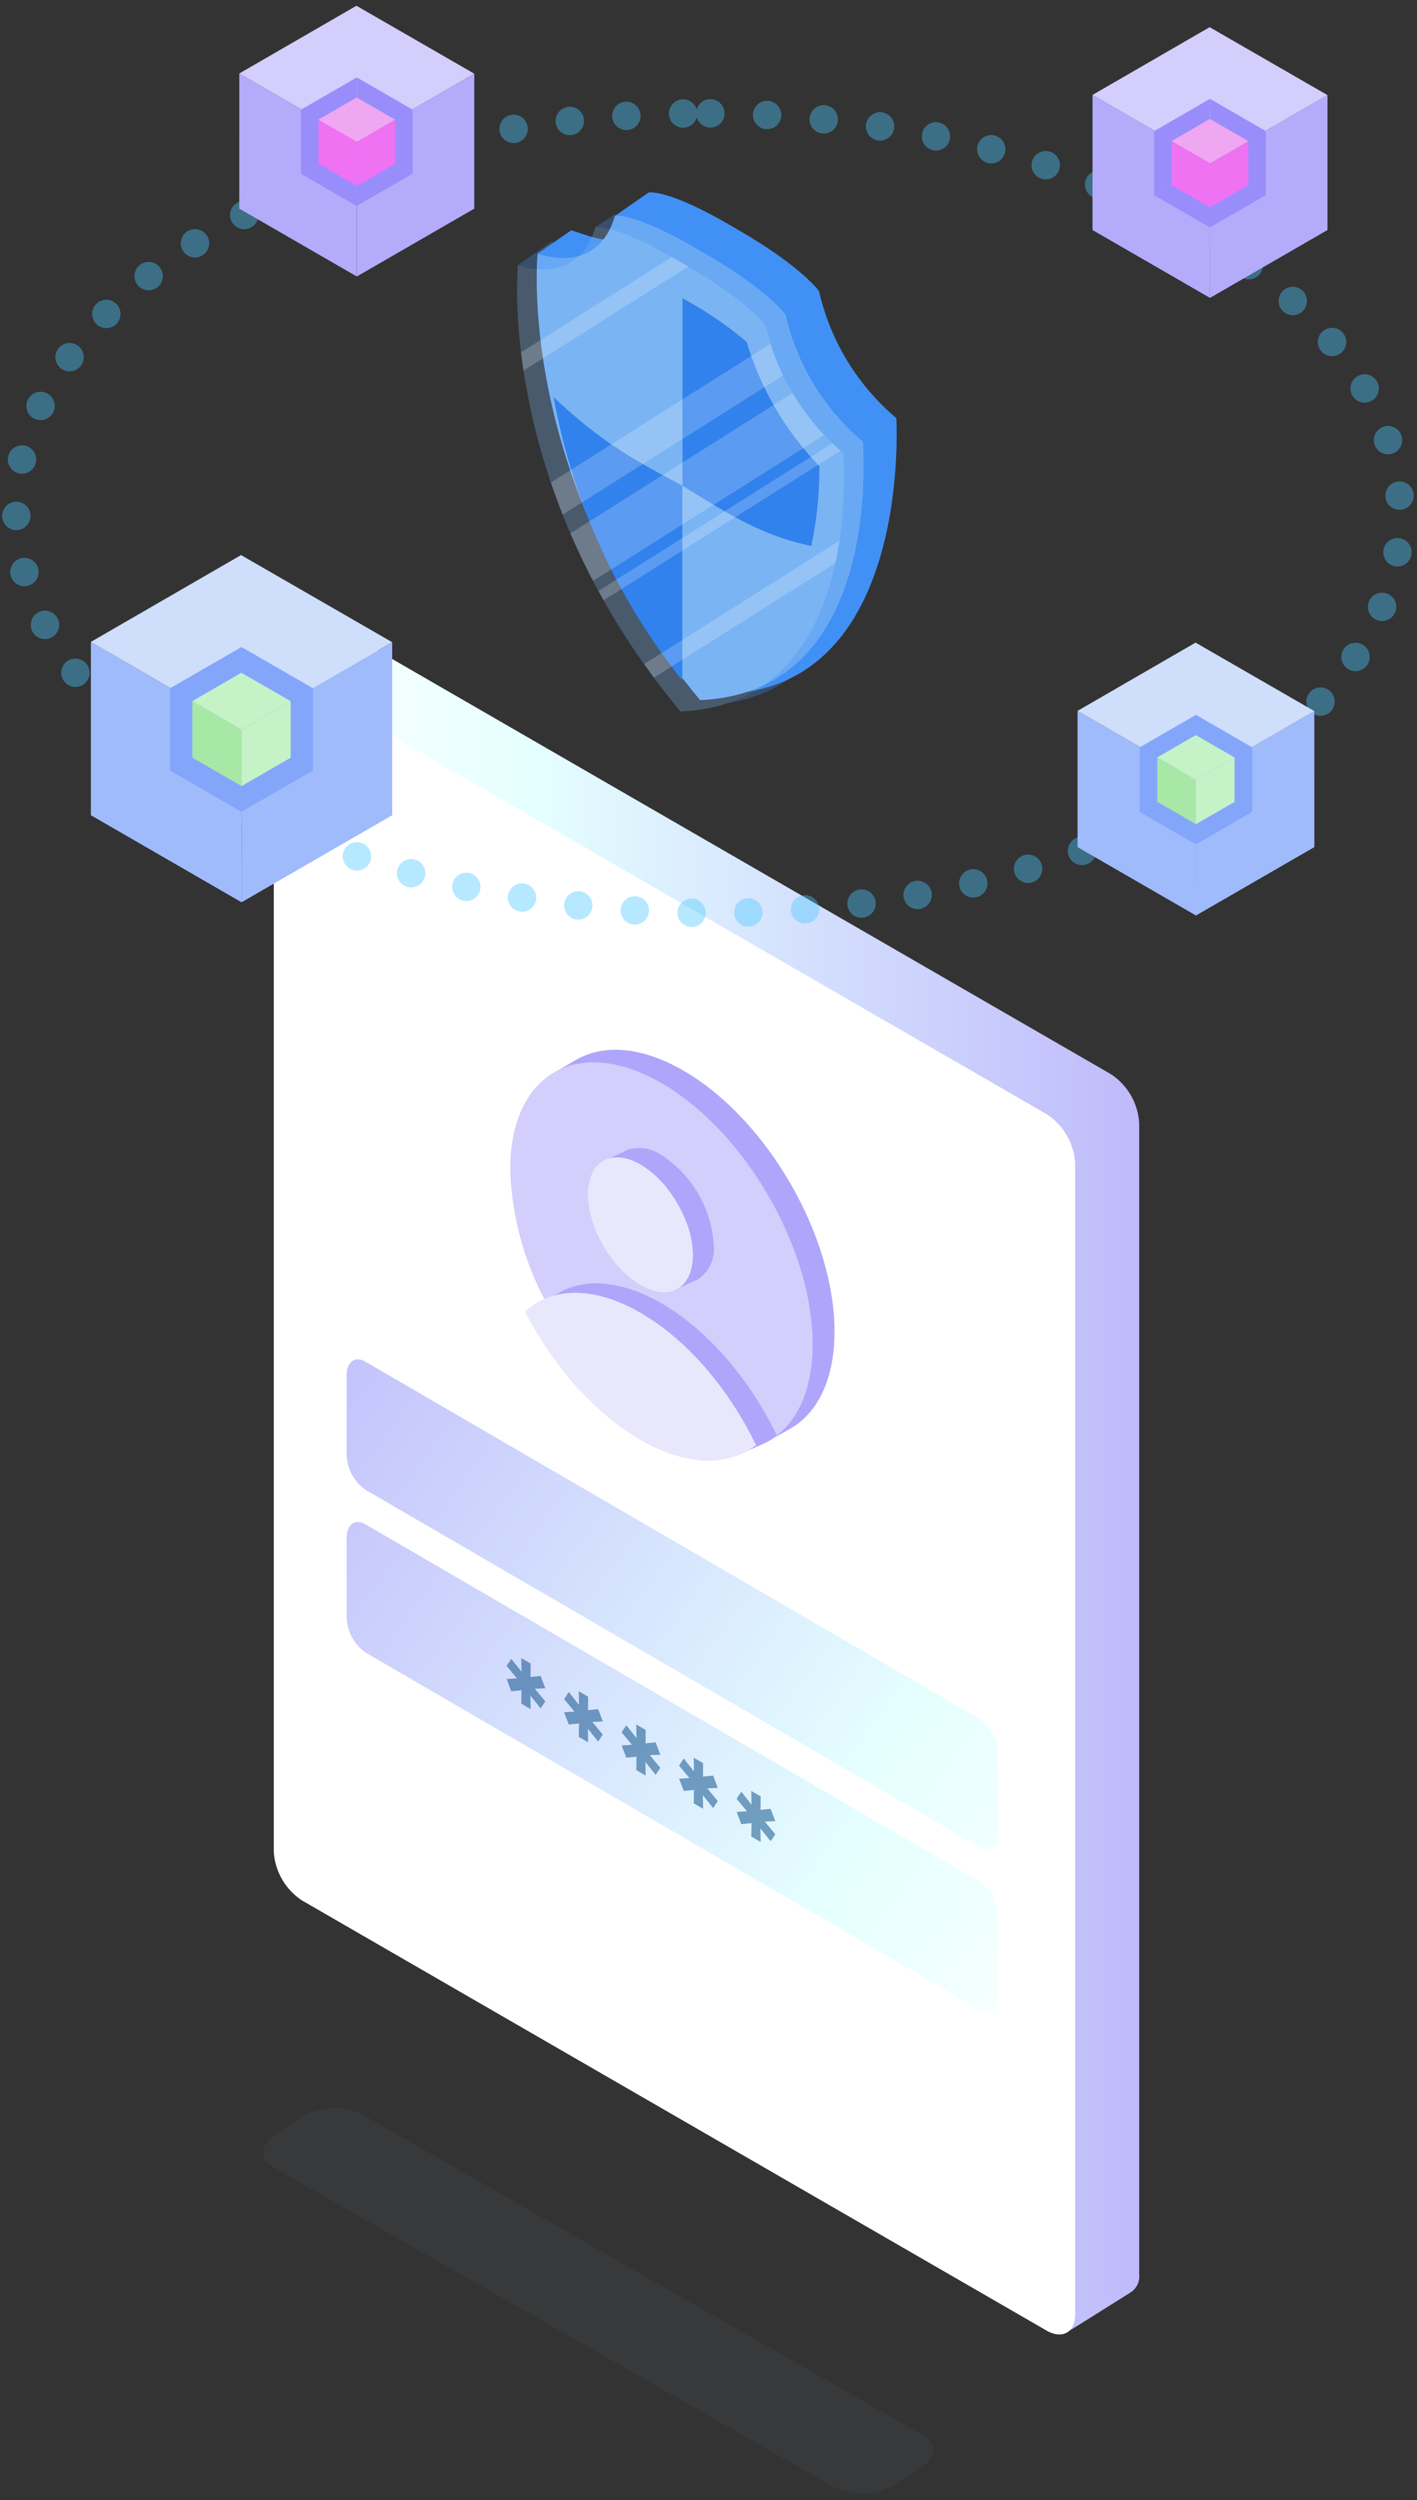 <svg xmlns="http://www.w3.org/2000/svg" xmlns:xlink="http://www.w3.org/1999/xlink" width="142.605" height="251.441" viewBox="0 0 142.605 251.441">
  <rect x="0" y="0" width="142.605" height="251.441" fill="#333333" stroke="none"/>
  <defs>
    <linearGradient id="linear-gradient" y1="0.5" x2="1" y2="0.5" gradientUnits="objectBoundingBox">
      <stop offset="0" stop-color="#feffff"/>
      <stop offset="0.296" stop-color="#e5ffff"/>
      <stop offset="1" stop-color="#bfbafb"/>
    </linearGradient>
    <linearGradient id="linear-gradient-2" x1="1.34" y1="0.964" x2="-0.231" y2="0.097" xlink:href="#linear-gradient"/>
    <linearGradient id="linear-gradient-3" x1="1.252" y1="0.915" x2="-0.319" y2="0.048" xlink:href="#linear-gradient"/>
    <linearGradient id="linear-gradient-4" x1="176.283" y1="0.5" x2="177.283" y2="0.5" gradientUnits="objectBoundingBox">
      <stop offset="0" stop-color="#7ab4f4"/>
      <stop offset="1" stop-color="#dfedfa"/>
    </linearGradient>
    <linearGradient id="linear-gradient-5" x1="176.384" y1="0.5" x2="177.384" y2="0.5" xlink:href="#linear-gradient-4"/>
    <linearGradient id="linear-gradient-6" x1="448.889" y1="0.5" x2="449.889" y2="0.5" gradientUnits="objectBoundingBox">
      <stop offset="0" stop-color="#3282ed"/>
      <stop offset="1" stop-color="#60a2f0"/>
    </linearGradient>
    <linearGradient id="linear-gradient-7" x1="420.296" y1="0.5" x2="421.296" y2="0.5" xlink:href="#linear-gradient-6"/>
  </defs>
  <g id="Group_577" data-name="Group 577" transform="translate(-1385.771 -9201.942)">
    <g id="Group_570" data-name="Group 570" transform="translate(1413.324 9266.328)">
      <g id="Group_569" data-name="Group 569">
        <path id="Path_2009" data-name="Path 2009" d="M1507.008,9332.726l-74.913-43.248a1.874,1.874,0,0,0-2.2-.062l-.011-.015-6.684,4.291,5.518,7.794.517,1.111v103.524a6.322,6.322,0,0,0,2.861,4.94l50.317,29.05,14.842,8.568,1.7,3.647s3.341,7.12,3.478,7.057,6.505-4.063,6.505-4.063l0-.007a1.911,1.911,0,0,0,.944-1.876V9337.667A6.335,6.335,0,0,0,1507.008,9332.726Z" transform="translate(-1422.788 -9289.091)" stroke="rgba(0,0,0,0)" stroke-miterlimit="10" stroke-width="1" fill="url(#linear-gradient)"/>
        <g id="product_ui" data-name="product ui" transform="translate(0 4.027)">
          <g id="Group_568" data-name="Group 568">
            <g id="Group_567" data-name="Group 567">
              <path id="Path_2010" data-name="Path 2010" d="M1422.641,9374.138v38.217a6.323,6.323,0,0,0,2.86,4.94l50.316,29.051,24.6,14.2c1.578.908,2.869.183,2.869-1.634V9343.139a6.332,6.332,0,0,0-2.869-4.94L1425.5,9294.95c-1.577-.916-2.86-.184-2.86,1.633v73.429" transform="translate(-1422.641 -9294.556)" fill="#fff" stroke="rgba(0,0,0,0)" stroke-miterlimit="10" stroke-width="1"/>
            </g>
          </g>
        </g>
      </g>
    </g>
    <g id="Group_571" data-name="Group 571" transform="translate(1437.121 9307.526)">
      <path id="Path_2011" data-name="Path 2011" d="M1459.982,9348.166l-.35-.591,2.717-1.582h0c2.755-1.586,6.569-1.352,10.784,1.081,8.4,4.854,15.215,16.605,15.215,26.25,0,4.3-1.355,7.453-3.6,9.2a7.529,7.529,0,0,1-.759.509l0,.007-2.516,1.431-.278-.47a12.79,12.79,0,0,1-8.064-2c-4.661-2.69-8.83-7.5-11.617-12.895a29.922,29.922,0,0,1-3.6-13.35A12.886,12.886,0,0,1,1459.982,9348.166Z" transform="translate(-1455.714 -9344.986)" fill="#afa6fb" stroke="rgba(0,0,0,0)" stroke-miterlimit="10" stroke-width="1"/>
      <path id="Path_2012" data-name="Path 2012" d="M1454.927,9357.46a29.92,29.92,0,0,0,3.6,13.351c2.786,5.393,6.955,10.2,11.616,12.9s8.825,2.694,11.616.523c2.244-1.747,3.6-4.9,3.6-9.2,0-9.644-6.81-21.4-15.215-26.248S1454.927,9347.815,1454.927,9357.46Z" transform="translate(-1454.927 -9345.435)" fill="#d3cefb" stroke="rgba(0,0,0,0)" stroke-miterlimit="10" stroke-width="1"/>
      <path id="Path_2013" data-name="Path 2013" d="M1468.219,9362.242a5.767,5.767,0,0,1-.58-2.561l1.966-.865a2.7,2.7,0,0,1,.358-.2l.063-.037,0,0a3.909,3.909,0,0,1,3.454.508,11.616,11.616,0,0,1,5.272,9.094,3.666,3.666,0,0,1-1.542,3.385h0v0l-2.2,1.006-1.691-1.49A11.677,11.677,0,0,1,1468.219,9362.242Z" transform="translate(-1458.269 -9348.506)" fill="#afa6fb" stroke="rgba(0,0,0,0)" stroke-miterlimit="10" stroke-width="1"/>
      <path id="Path_2014" data-name="Path 2014" d="M1457.918,9379.133l2.429-1.174c.085-.054.175-.1.263-.151l.253-.144h.006c2.622-1.338,6.162-1.047,10.06,1.2,4.733,2.732,8.947,7.746,11.616,13.293a7.2,7.2,0,0,1-1.568.924l-2.3,1.045-.732-.41a13.68,13.68,0,0,1-7.021-2.082,28.093,28.093,0,0,1-7.662-6.8Z" transform="translate(-1455.714 -9353.367)" fill="#afa6fb" stroke="rgba(0,0,0,0)" stroke-miterlimit="10" stroke-width="1"/>
      <path id="Path_2015" data-name="Path 2015" d="M1456.945,9380.049c2.787,5.392,6.956,10.2,11.616,12.895s8.826,2.7,11.617.523c-2.67-5.547-6.883-10.562-11.617-13.294S1459.619,9377.592,1456.945,9380.049Z" transform="translate(-1455.458 -9353.709)" fill="#fff" stroke="rgba(0,0,0,0)" stroke-miterlimit="10" stroke-width="1"/>
      <path id="Path_2016" data-name="Path 2016" d="M1473.472,9383.979a24.617,24.617,0,0,0-4.911-3.806c-4.733-2.733-8.942-2.581-11.616-.124,2.787,5.392,6.956,10.2,11.616,12.895s8.826,2.7,11.617.523a35.568,35.568,0,0,0-4.3-6.818" transform="translate(-1455.458 -9353.709)" fill="#e9e7fb" stroke="rgba(0,0,0,0)" stroke-miterlimit="10" stroke-width="1"/>
      <ellipse id="Ellipse_358" data-name="Ellipse 358" cx="4.291" cy="7.432" rx="4.291" ry="7.432" transform="translate(5.648 13.349) rotate(-30.311)" fill="#e9e7fb" stroke="rgba(0,0,0,0)" stroke-miterlimit="10" stroke-width="1"/>
      <path id="Path_2017" data-name="Path 2017" d="M1473.455,9362.723a9.743,9.743,0,0,0-2.631-2.323c-2.911-1.681-5.271-.336-5.271,3.006a11.614,11.614,0,0,0,5.271,9.092c2.911,1.682,5.272.336,5.272-3a9.255,9.255,0,0,0-.54-2.982" transform="translate(-1457.721 -9348.849)" fill="#e9e7fb" stroke="rgba(0,0,0,0)" stroke-miterlimit="10" stroke-width="1"/>
    </g>
    <g id="Group_573" data-name="Group 573" transform="translate(1420.655 9338.659)">
      <path id="Path_2018" data-name="Path 2018" d="M1496.283,9436.269l-61.825-35.935a4.481,4.481,0,0,1-1.871-3.575v-7.895c0-1.378.838-2.012,1.871-1.414l61.825,35.935a4.48,4.48,0,0,1,1.872,3.574v7.9C1498.155,9436.231,1497.317,9436.865,1496.283,9436.269Z" transform="translate(-1432.587 -9387.226)" stroke="rgba(0,0,0,0)" stroke-miterlimit="10" stroke-width="1" fill="url(#linear-gradient-2)"/>
      <path id="Path_2019" data-name="Path 2019" d="M1496.283,9458.467l-61.825-35.935a4.481,4.481,0,0,1-1.871-3.575v-7.895c0-1.378.838-2.012,1.871-1.415l61.825,35.936a4.481,4.481,0,0,1,1.872,3.575v7.894C1498.155,9458.43,1497.317,9459.063,1496.283,9458.467Z" transform="translate(-1432.587 -9393.062)" stroke="rgba(0,0,0,0)" stroke-miterlimit="10" stroke-width="1" fill="url(#linear-gradient-3)"/>
      <g id="Group_572" data-name="Group 572" transform="translate(16.1 30.048)" opacity="0.5">
        <path id="Path_2020" data-name="Path 2020" d="M1456.851,9428.536l-.012,1.355,1.017-.108.471,1.245-1.052.045,1.052,1.274-.471.7-1.03-1.288.024,1.362-.943-.546.024-1.348-1.029.1-.472-1.23,1.041-.067-1.041-1.254.472-.713,1.029,1.3-.024-1.376Z" transform="translate(-1454.431 -9427.991)" fill="#004680" stroke="rgba(0,0,0,0)" stroke-miterlimit="10" stroke-width="1"/>
        <path id="Path_2021" data-name="Path 2021" d="M1464.7,9433.068l-.012,1.354,1.017-.106.471,1.243-1.052.047,1.052,1.273-.471.7-1.029-1.289.024,1.362-.943-.546.024-1.347-1.029.1-.472-1.23,1.041-.066-1.041-1.254.472-.713,1.029,1.3-.024-1.376Z" transform="translate(-1456.495 -9429.184)" fill="#004680" stroke="rgba(0,0,0,0)" stroke-miterlimit="10" stroke-width="1"/>
        <path id="Path_2022" data-name="Path 2022" d="M1472.552,9437.6l-.011,1.354,1.016-.106.472,1.245-1.053.045,1.053,1.274-.472.7-1.029-1.289.024,1.361-.943-.544.024-1.348-1.028.1-.472-1.23,1.041-.066-1.041-1.253.472-.715,1.028,1.3-.024-1.376Z" transform="translate(-1458.559 -9430.375)" fill="#004680" stroke="rgba(0,0,0,0)" stroke-miterlimit="10" stroke-width="1"/>
        <path id="Path_2023" data-name="Path 2023" d="M1480.4,9442.135l-.011,1.353,1.016-.107.472,1.246-1.053.044,1.053,1.276-.472.7-1.029-1.288.024,1.361-.943-.546.024-1.347-1.029.1-.472-1.231,1.041-.065-1.041-1.254.472-.714,1.029,1.3-.024-1.377Z" transform="translate(-1460.624 -9431.566)" fill="#004680" stroke="rgba(0,0,0,0)" stroke-miterlimit="10" stroke-width="1"/>
        <path id="Path_2024" data-name="Path 2024" d="M1488.254,9446.667l-.011,1.354,1.016-.107.472,1.245-1.053.045,1.053,1.275-.472.7-1.029-1.288.024,1.361-.943-.546.024-1.348-1.029.1-.472-1.231,1.041-.066-1.041-1.254.472-.714,1.029,1.3-.024-1.376Z" transform="translate(-1462.688 -9432.758)" fill="#004680" stroke="rgba(0,0,0,0)" stroke-miterlimit="10" stroke-width="1"/>
      </g>
    </g>
    <path id="Path_2025" data-name="Path 2025" d="M1478.737,9527.573l-56.524-32.226c-1.511-.873-1.322-2.4.423-3.4l2.515-1.726a6.555,6.555,0,0,1,5.9-.244l56.524,32.323c1.511.872,1.321,2.4-.424,3.4l-2.514,1.627A6.555,6.555,0,0,1,1478.737,9527.573Z" transform="translate(-8.936 -75.427)" fill="#6d7780" stroke="rgba(0,0,0,0)" stroke-miterlimit="10" stroke-width="1" opacity="0.1"/>
    <ellipse id="Ellipse_359" data-name="Ellipse 359" cx="40.21" cy="69.649" rx="40.21" ry="69.649" transform="matrix(0.005, -1, 1, 0.005, 1387.208, 9293.415)" opacity="0.4" stroke="#4ac9ff" stroke-linecap="round" stroke-linejoin="round" stroke-width="2.857" stroke-dasharray="0 5.715" fill="none"/>
    <g id="square" transform="translate(1409.854 9202.52)">
      <path id="Path_2026" data-name="Path 2026" d="M1445.8,9225.362l-11.823,6.826.013-13.583,11.81-6.814Z" transform="translate(-1422.151 -9204.957)" fill="#b4abfb" stroke="rgba(0,0,0,0)" stroke-miterlimit="10" stroke-width="1"/>
      <path id="Path_2027" data-name="Path 2027" d="M1417.933,9225.355l11.823,6.824.013-13.581-11.834-6.837Z" transform="translate(-1417.933 -9204.949)" fill="#b4abfb" stroke="rgba(0,0,0,0)" stroke-miterlimit="10" stroke-width="1"/>
      <path id="Path_2028" data-name="Path 2028" d="M1429.77,9216.168l-11.834-6.836,11.786-6.812,11.858,6.834Z" transform="translate(-1417.934 -9202.52)" fill="#d3cefb" stroke="rgba(0,0,0,0)" stroke-miterlimit="10" stroke-width="1"/>
      <path id="Path_2029" data-name="Path 2029" d="M1439.587,9215.543l-5.613-3.241.006,6.448,5.607,3.235Z" transform="translate(-1422.151 -9205.092)" fill="#998dfb" stroke="rgba(0,0,0,0)" stroke-miterlimit="10" stroke-width="1"/>
      <path id="Path_2030" data-name="Path 2030" d="M1426.359,9215.543l5.613-3.241.006,6.448L1426.36,9222Z" transform="translate(-1420.149 -9205.092)" fill="#998dfb" stroke="rgba(0,0,0,0)" stroke-miterlimit="10" stroke-width="1"/>
      <path id="Path_2031" data-name="Path 2031" d="M1431.978,9221.051l-5.618,3.245,5.595,3.234,5.629-3.244Z" transform="translate(-1420.149 -9207.393)" fill="#998dfb" stroke="rgba(0,0,0,0)" stroke-miterlimit="10" stroke-width="1"/>
      <path id="Path_2032" data-name="Path 2032" d="M1437.833,9222.5l-3.859,2.228,0-4.433,3.854-2.225Z" transform="translate(-1422.151 -9206.608)" fill="#ee72f2" stroke="rgba(0,0,0,0)" stroke-miterlimit="10" stroke-width="1"/>
      <path id="Path_2033" data-name="Path 2033" d="M1429.479,9218.485l-.739-.427v4.436l3.859,2.229.01-4.562" transform="translate(-1420.774 -9206.605)" fill="#ee72f2" stroke="rgba(0,0,0,0)" stroke-miterlimit="10" stroke-width="1"/>
      <path id="Path_2034" data-name="Path 2034" d="M1429.62,9217.774l-.881-.509,3.847-2.224,3.87,2.23-3.842,2.217" transform="translate(-1420.775 -9205.812)" fill="#f0a7f2" stroke="rgba(0,0,0,0)" stroke-miterlimit="10" stroke-width="1"/>
      <line id="Line_232" data-name="Line 232" x1="0.3" y1="0.173" transform="translate(10.109 12.692)" fill="#f0a7f2" stroke="rgba(0,0,0,0)" stroke-miterlimit="10" stroke-width="1"/>
    </g>
    <g id="square-2" data-name="square" transform="translate(1495.72 9204.674)">
      <path id="Path_2035" data-name="Path 2035" d="M1562.294,9228.285l-11.823,6.826.013-13.584,11.81-6.812Z" transform="translate(-1538.648 -9207.881)" fill="#b4abfb" stroke="rgba(0,0,0,0)" stroke-miterlimit="10" stroke-width="1"/>
      <path id="Path_2036" data-name="Path 2036" d="M1534.43,9228.277l11.823,6.826.013-13.582-11.834-6.836Z" transform="translate(-1534.43 -9207.873)" fill="#b4abfb" stroke="rgba(0,0,0,0)" stroke-miterlimit="10" stroke-width="1"/>
      <path id="Path_2037" data-name="Path 2037" d="M1546.267,9219.091l-11.834-6.835,11.786-6.812,11.858,6.834Z" transform="translate(-1534.431 -9205.443)" fill="#d3cefb" stroke="rgba(0,0,0,0)" stroke-miterlimit="10" stroke-width="1"/>
      <path id="Path_2038" data-name="Path 2038" d="M1556.084,9218.467l-5.613-3.241.006,6.448,5.607,3.235Z" transform="translate(-1538.648 -9208.015)" fill="#998dfb" stroke="rgba(0,0,0,0)" stroke-miterlimit="10" stroke-width="1"/>
      <path id="Path_2039" data-name="Path 2039" d="M1542.856,9218.467l5.613-3.241.006,6.448-5.618,3.246Z" transform="translate(-1536.646 -9208.015)" fill="#998dfb" stroke="rgba(0,0,0,0)" stroke-miterlimit="10" stroke-width="1"/>
      <path id="Path_2040" data-name="Path 2040" d="M1548.475,9223.974l-5.618,3.246,5.6,3.234,5.629-3.246Z" transform="translate(-1536.646 -9210.315)" fill="#998dfb" stroke="rgba(0,0,0,0)" stroke-miterlimit="10" stroke-width="1"/>
      <path id="Path_2041" data-name="Path 2041" d="M1554.33,9225.421l-3.859,2.228,0-4.433,3.854-2.224Z" transform="translate(-1538.648 -9209.531)" fill="#ee72f2" stroke="rgba(0,0,0,0)" stroke-miterlimit="10" stroke-width="1"/>
      <path id="Path_2042" data-name="Path 2042" d="M1545.976,9221.41l-.739-.428v4.437l3.859,2.227.01-4.561" transform="translate(-1537.271 -9209.528)" fill="#ee72f2" stroke="rgba(0,0,0,0)" stroke-miterlimit="10" stroke-width="1"/>
      <path id="Path_2043" data-name="Path 2043" d="M1546.117,9220.7l-.881-.509,3.847-2.224,3.87,2.23-3.842,2.217" transform="translate(-1537.272 -9208.734)" fill="#f0a7f2" stroke="rgba(0,0,0,0)" stroke-miterlimit="10" stroke-width="1"/>
      <line id="Line_233" data-name="Line 233" x1="0.3" y1="0.173" transform="translate(10.109 12.693)" fill="#f0a7f2" stroke="rgba(0,0,0,0)" stroke-miterlimit="10" stroke-width="1"/>
    </g>
    <g id="square-3" data-name="square" transform="translate(1494.212 9266.573)">
      <path id="Path_2044" data-name="Path 2044" d="M1560.469,9312.448l-11.917,6.88.013-13.69,11.9-6.869Z" transform="translate(-1536.635 -9291.88)" fill="#a0bbfb" stroke="rgba(0,0,0,0)" stroke-miterlimit="10" stroke-width="1"/>
      <path id="Path_2045" data-name="Path 2045" d="M1535.512,9300.545l-3.126-1.806,0,13.7,11.917,6.88.013-13.69-6.311-3.646" transform="translate(-1532.384 -9291.872)" fill="#a0bbfb" stroke="rgba(0,0,0,0)" stroke-miterlimit="10" stroke-width="1"/>
      <path id="Path_2046" data-name="Path 2046" d="M1536.187,9298.484l-3.8-2.194,11.879-6.867,11.952,6.889-11.9,6.868-6.608-3.817" transform="translate(-1532.385 -9289.423)" fill="#cedefb" stroke="rgba(0,0,0,0)" stroke-miterlimit="10" stroke-width="1"/>
      <path id="Path_2047" data-name="Path 2047" d="M1554.21,9302.551l-5.657-3.267.006,6.5,5.651,3.261Z" transform="translate(-1536.635 -9292.017)" fill="#83a6fb" stroke="rgba(0,0,0,0)" stroke-miterlimit="10" stroke-width="1"/>
      <path id="Path_2048" data-name="Path 2048" d="M1540.877,9302.551l5.658-3.267.006,6.5-5.662,3.271Z" transform="translate(-1534.617 -9292.017)" fill="#83a6fb" stroke="rgba(0,0,0,0)" stroke-miterlimit="10" stroke-width="1"/>
      <path id="Path_2049" data-name="Path 2049" d="M1546.541,9308.1l-5.663,3.271,5.64,3.261,5.674-3.271Z" transform="translate(-1534.618 -9294.335)" fill="#83a6fb" stroke="rgba(0,0,0,0)" stroke-miterlimit="10" stroke-width="1"/>
      <path id="Path_2050" data-name="Path 2050" d="M1552.442,9309.562l-3.89,2.245,0-4.469,3.885-2.241Z" transform="translate(-1536.635 -9293.545)" fill="#c6f2c7" stroke="rgba(0,0,0,0)" stroke-miterlimit="10" stroke-width="1"/>
      <path id="Path_2051" data-name="Path 2051" d="M1544.506,9305.755l-1.23-.668v4.472l3.89,2.245,0-4.494" transform="translate(-1535.248 -9293.542)" fill="#a7e8a7" stroke="rgba(0,0,0,0)" stroke-miterlimit="10" stroke-width="1"/>
      <path id="Path_2052" data-name="Path 2052" d="M1544.919,9305.212l-1.642-.925,3.877-2.241,3.9,2.248-3.9,2.243" transform="translate(-1535.248 -9292.742)" fill="#c6f2c7" stroke="rgba(0,0,0,0)" stroke-miterlimit="10" stroke-width="1"/>
    </g>
    <g id="square-4" data-name="square" transform="translate(1394.914 9257.768)">
      <path id="Path_2053" data-name="Path 2053" d="M1433.4,9306.772l-15.163,8.754.016-17.419,15.146-8.74Z" transform="translate(-1403.072 -9280.604)" fill="#a0bbfb" stroke="rgba(0,0,0,0)" stroke-miterlimit="10" stroke-width="1"/>
      <path id="Path_2054" data-name="Path 2054" d="M1401.643,9291.628l-3.978-2.3,0,17.433,15.163,8.754.016-17.42-8.03-4.638" transform="translate(-1397.663 -9280.594)" fill="#a0bbfb" stroke="rgba(0,0,0,0)" stroke-miterlimit="10" stroke-width="1"/>
      <path id="Path_2055" data-name="Path 2055" d="M1402.5,9289.006l-4.835-2.793,15.115-8.736,15.208,8.764-15.146,8.74-8.408-4.857" transform="translate(-1397.664 -9277.477)" fill="#cedefb" stroke="rgba(0,0,0,0)" stroke-miterlimit="10" stroke-width="1"/>
      <path id="Path_2056" data-name="Path 2056" d="M1425.433,9294.179l-7.2-4.156.008,8.27,7.19,4.149Z" transform="translate(-1403.072 -9280.775)" fill="#83a6fb" stroke="rgba(0,0,0,0)" stroke-miterlimit="10" stroke-width="1"/>
      <path id="Path_2057" data-name="Path 2057" d="M1408.468,9294.179l7.2-4.156.008,8.27-7.2,4.162Z" transform="translate(-1400.504 -9280.775)" fill="#83a6fb" stroke="rgba(0,0,0,0)" stroke-miterlimit="10" stroke-width="1"/>
      <path id="Path_2058" data-name="Path 2058" d="M1415.675,9301.242l-7.2,4.162,7.176,4.148,7.22-4.161Z" transform="translate(-1400.504 -9283.726)" fill="#83a6fb" stroke="rgba(0,0,0,0)" stroke-miterlimit="10" stroke-width="1"/>
      <path id="Path_2059" data-name="Path 2059" d="M1423.184,9303.1l-4.949,2.857.005-5.686,4.943-2.854Z" transform="translate(-1403.072 -9282.72)" fill="#c6f2c7" stroke="rgba(0,0,0,0)" stroke-miterlimit="10" stroke-width="1"/>
      <path id="Path_2060" data-name="Path 2060" d="M1413.086,9298.258l-1.565-.851v5.688l4.949,2.857,0-5.719" transform="translate(-1401.306 -9282.718)" fill="#a7e8a7" stroke="rgba(0,0,0,0)" stroke-miterlimit="10" stroke-width="1"/>
      <path id="Path_2061" data-name="Path 2061" d="M1413.611,9297.566l-2.09-1.178,4.933-2.852,4.964,2.86-4.956,2.855" transform="translate(-1401.307 -9281.699)" fill="#c6f2c7" stroke="rgba(0,0,0,0)" stroke-miterlimit="10" stroke-width="1"/>
    </g>
    <g id="Group_576" data-name="Group 576" transform="translate(1437.808 9221.292)">
      <path id="Path_2062" data-name="Path 2062" d="M1475.019,9279.056l1.579-3.475c-11.858-15.149-14.382-30.075-14.822-37.722-1.338-1.584-3.111-3.708-3.111-3.708l3.385-2.353c2.095.666,3.536,1.344,4.837.646l-.447-2.086,3.385-2.353s1.76-.441,8.071,3.2l1.006.585c6.311,3.645,8.085,6.126,8.085,6.126a23.509,23.509,0,0,0,7.775,12.77s1.667,26.922-17.013,27.724l-.053.107c-.324-.387-.192-1.8-.5-2.185Z" transform="translate(-1456.597 -9227.989)" fill="#4190f5" stroke="rgba(0,0,0,0)" stroke-miterlimit="10" stroke-width="1"/>
      <path id="Path_2063" data-name="Path 2063" d="M1458.632,9234.989c4.189,1.334,6.819-.459,7.775-3.791,0,0,1.76-.443,8.071,3.2l1.006.584c6.312,3.644,8.086,6.126,8.086,6.126a23.516,23.516,0,0,0,7.775,12.771s2.323,25.212-16.358,26.015l0,0C1456.31,9257.521,1458.632,9234.989,1458.632,9234.989Z" transform="translate(-1456.564 -9228.828)" stroke="rgba(0,0,0,0)" stroke-miterlimit="10" stroke-width="1" fill="url(#linear-gradient-4)"/>
      <path id="Path_2064" data-name="Path 2064" d="M1466.536,9232.3s1.759-.44,8.069,3.2l1.007.585c6.311,3.645,8.085,6.125,8.085,6.125a23.525,23.525,0,0,0,7.777,12.773s1.9,20.66-11.6,25.167c16.524-2.6,13.495-26.411,13.495-26.411a23.507,23.507,0,0,1-7.773-12.77s-1.4-2.481-7.714-6.124l-1.007-.586c-6.311-3.645-8.44-3.2-8.44-3.2Z" transform="translate(-1458.667 -9228.79)" fill="#4190f5" stroke="rgba(0,0,0,0)" stroke-miterlimit="10" stroke-width="1" opacity="0.3"/>
      <path id="Path_2065" data-name="Path 2065" d="M1455.984,9237.054c3.044.967,5.262.29,6.618-1.433a18.6,18.6,0,0,1-3.233-.922Z" transform="translate(-1455.892 -9229.754)" fill="#4190f5" stroke="rgba(0,0,0,0)" stroke-miterlimit="10" stroke-width="1" opacity="0.3"/>
      <path id="Path_2066" data-name="Path 2066" d="M1455.859,9239.037a52.694,52.694,0,0,0,.4,6.291c.07.59.152,1.2.248,1.838a65.989,65.989,0,0,0,2.755,11.25q.534,1.583,1.185,3.232.367.927.778,1.878c.671,1.563,1.43,3.162,2.281,4.785.175.336.356.674.541,1.015.167.311.341.622.518.937a72.657,72.657,0,0,0,4.074,6.414q.483.684.989,1.367,1.266,1.693,2.681,3.4c10.129-.434,14.084-8.047,15.58-14.924.167-.763.3-1.519.415-2.253a40.994,40.994,0,0,0,.363-8.84c-.085-.069-.17-.14-.252-.214q-.422-.36-.822-.745c-.285-.271-.563-.548-.829-.829a23.7,23.7,0,0,1-3.186-4.217c-.344-.582-.659-1.175-.948-1.768a22.04,22.04,0,0,1-1.263-3.192c-.192-.6-.348-1.207-.478-1.8,0,0-1.723-2.407-7.8-5.958l-.285-.167-1.007-.585c-.119-.069-.237-.137-.355-.2-6.022-3.423-7.714-3-7.714-3-.956,3.333-3.585,5.125-7.777,3.792C1455.952,9236.537,1455.859,9237.43,1455.859,9239.037Z" transform="translate(-1455.859 -9229.235)" stroke="rgba(0,0,0,0)" stroke-miterlimit="10" stroke-width="1" opacity="0.3" fill="url(#linear-gradient-5)"/>
      <g id="Group_574" data-name="Group 574" transform="translate(3.678 10.638)">
        <path id="Path_2067" data-name="Path 2067" d="M1460.849,9255.932a63.756,63.756,0,0,0,12.88,28.4c.025,0,.05,0,.075-.01v-19.481C1469.126,9262.306,1465.942,9260.717,1460.849,9255.932Z" transform="translate(-1460.849 -9245.974)" stroke="rgba(0,0,0,0)" stroke-miterlimit="10" stroke-width="1" fill="url(#linear-gradient-6)"/>
        <path id="Path_2068" data-name="Path 2068" d="M1479.023,9242.753a35.6,35.6,0,0,1,5.89,4.081,30.461,30.461,0,0,0,7.312,12.481,37.611,37.611,0,0,1-.817,8.035c-5.093-1.1-8.277-3.184-12.956-6.055v-18.875Z" transform="translate(-1465.478 -9242.421)" stroke="rgba(0,0,0,0)" stroke-miterlimit="10" stroke-width="1" fill="url(#linear-gradient-7)"/>
      </g>
      <g id="Group_575" data-name="Group 575" transform="translate(0.4 6.507)" opacity="0.2">
        <path id="Path_2069" data-name="Path 2069" d="M1463.139,9269.48c.671,1.563,1.43,3.163,2.281,4.785l23.257-14.677a23.662,23.662,0,0,1-3.186-4.217Z" transform="translate(-1458.173 -9241.696)" fill="#fff" stroke="rgba(0,0,0,0)" stroke-miterlimit="10" stroke-width="1"/>
        <path id="Path_2070" data-name="Path 2070" d="M1460.476,9262.6q.534,1.583,1.185,3.233l22.183-14a22.038,22.038,0,0,1-1.263-3.193Z" transform="translate(-1457.473 -9239.926)" fill="#fff" stroke="rgba(0,0,0,0)" stroke-miterlimit="10" stroke-width="1"/>
        <path id="Path_2071" data-name="Path 2071" d="M1473.2,9287.927q.483.683.989,1.366l18.261-11.527c.167-.764.3-1.52.415-2.253Z" transform="translate(-1460.818 -9246.991)" fill="#fff" stroke="rgba(0,0,0,0)" stroke-miterlimit="10" stroke-width="1"/>
        <path id="Path_2072" data-name="Path 2072" d="M1466.968,9277.08c.167.312.341.622.518.938l23.849-15.055q-.422-.36-.822-.744Z" transform="translate(-1459.18 -9243.495)" fill="#fff" stroke="rgba(0,0,0,0)" stroke-miterlimit="10" stroke-width="1"/>
        <path id="Path_2073" data-name="Path 2073" d="M1456.4,9246.4c.07.589.152,1.2.248,1.838l16.583-10.471-.285-.166-1.008-.585c-.119-.07-.237-.138-.355-.2Z" transform="translate(-1456.402 -9236.816)" fill="#fff" stroke="rgba(0,0,0,0)" stroke-miterlimit="10" stroke-width="1"/>
      </g>
    </g>
  </g>
</svg>
